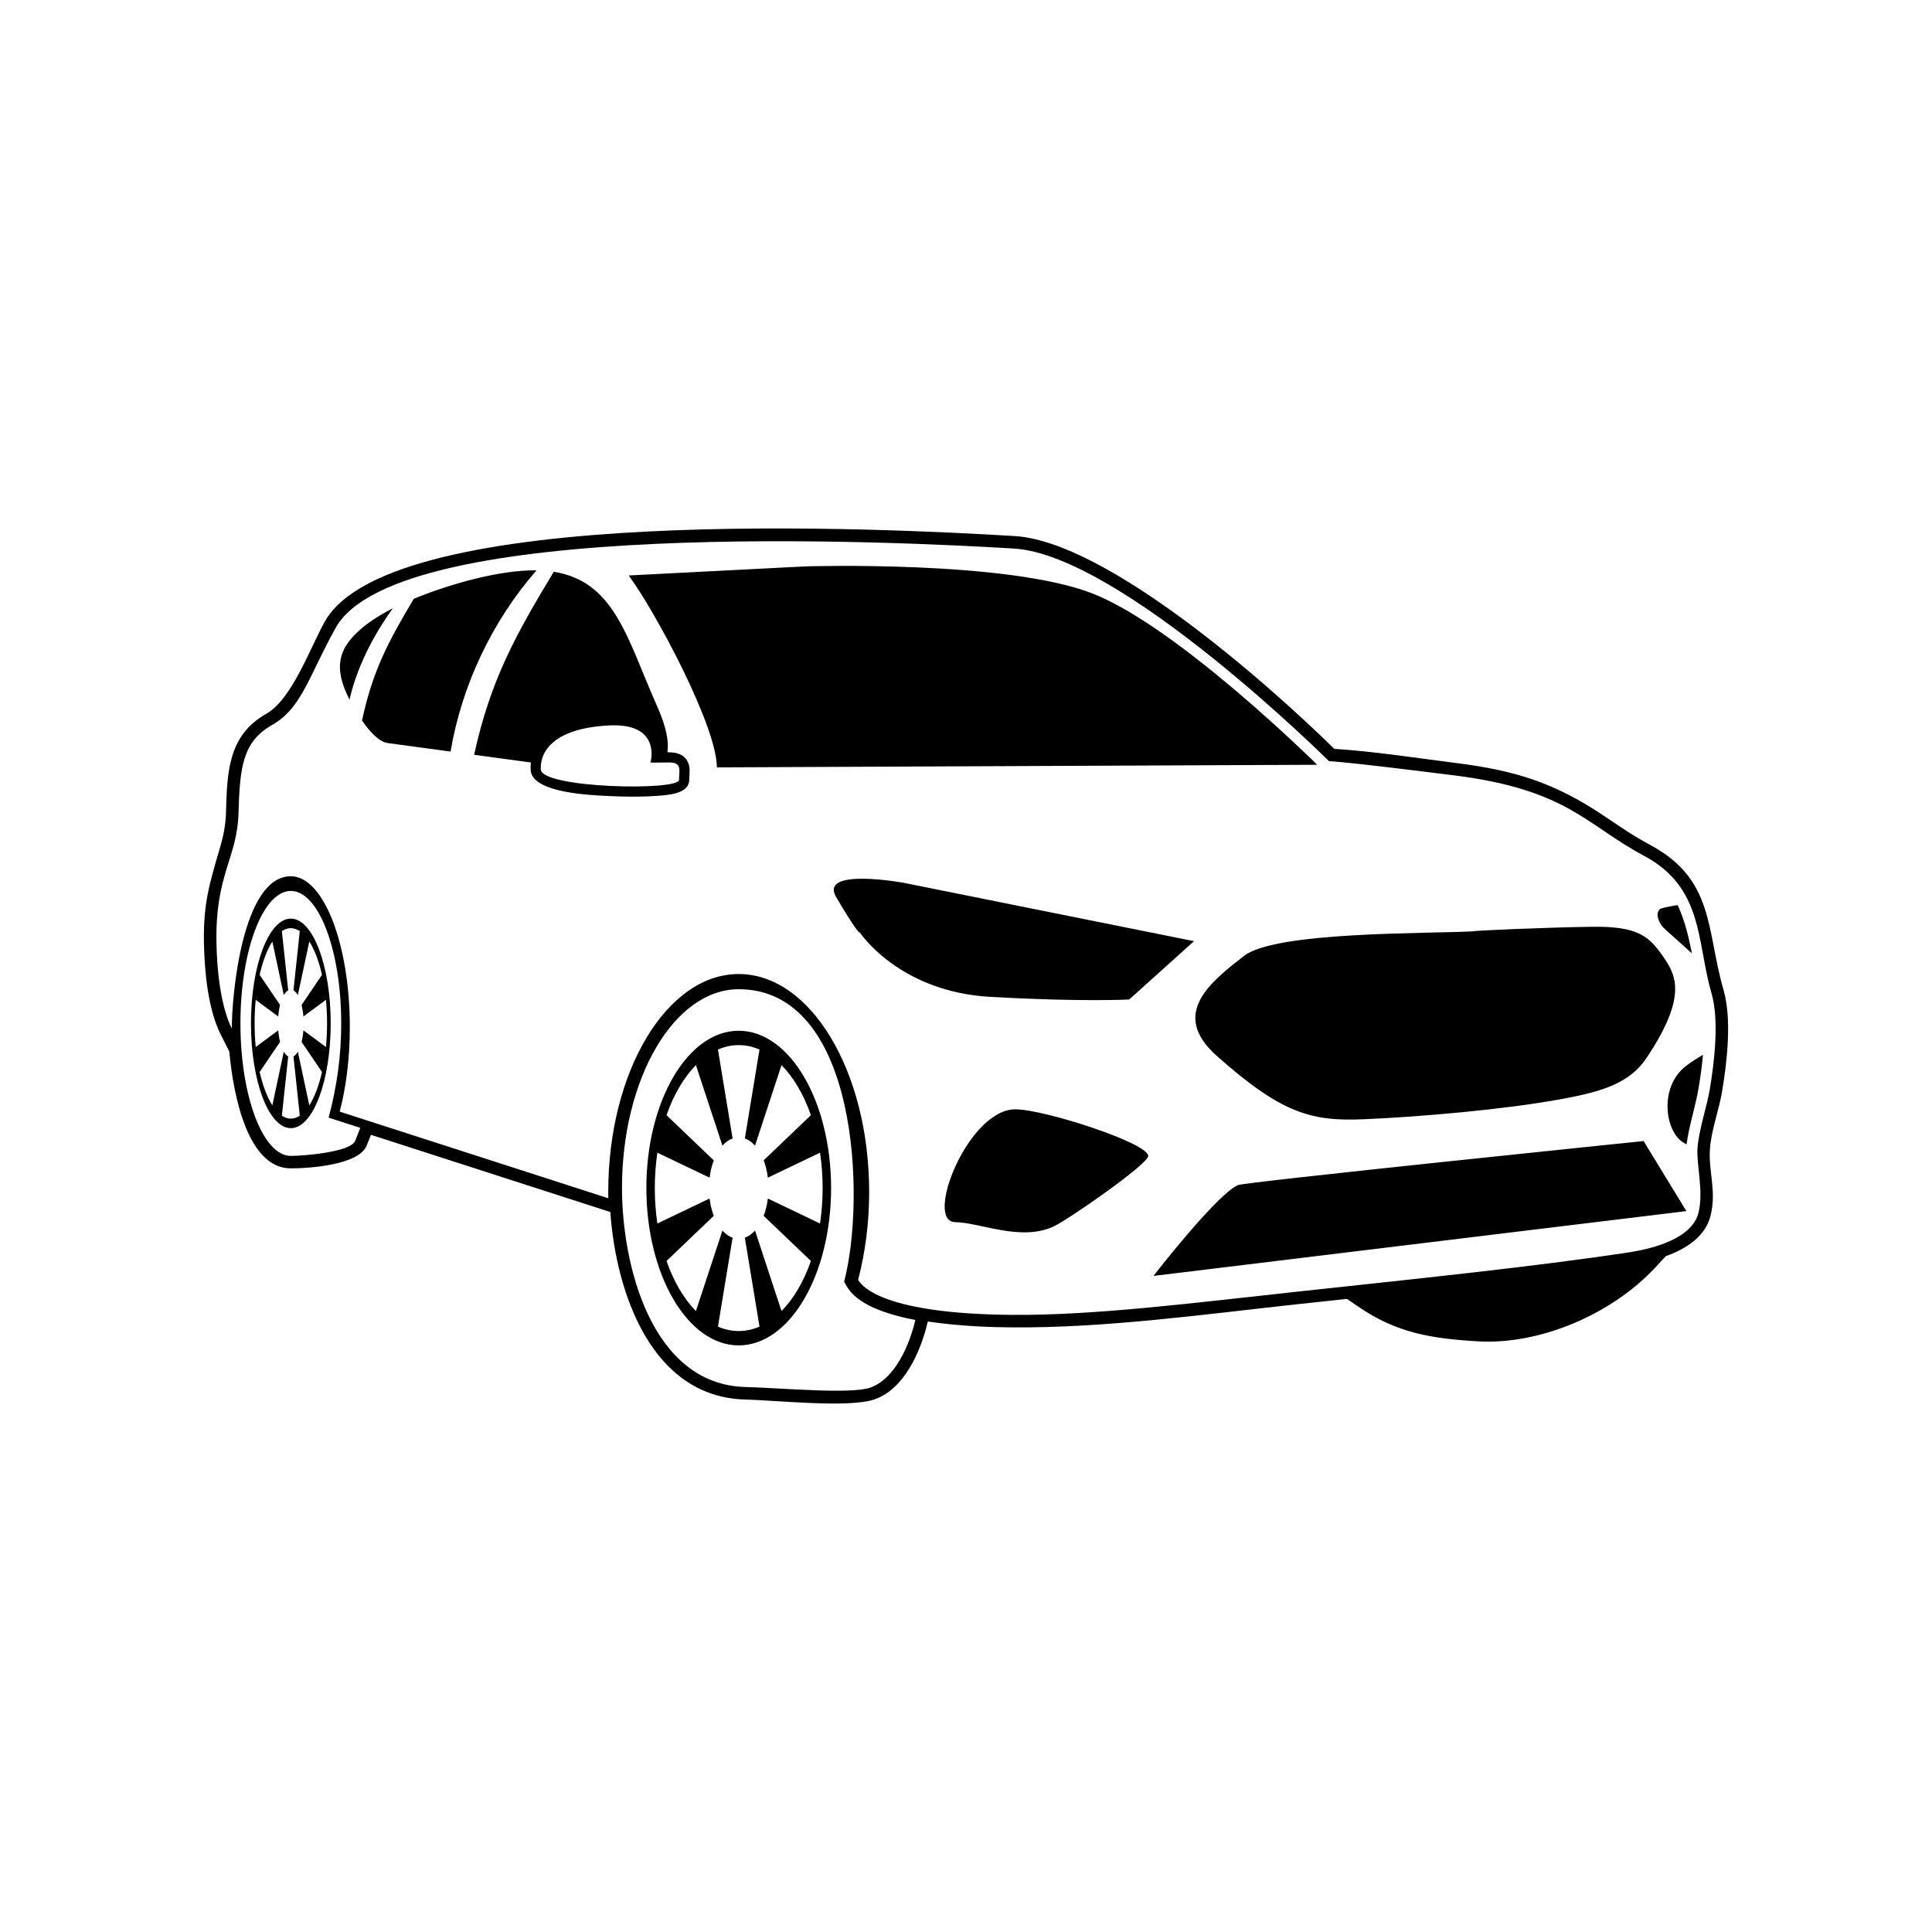 <?xml version="1.0" encoding="UTF-8"?>
<!-- Uploaded to: SVG Find, www.svgrepo.com, Generator: SVG Find Mixer Tools -->
<svg fill="#000000" width="800px" height="800px" version="1.1" viewBox="144 144 512 512" xmlns="http://www.w3.org/2000/svg">
 <path d="m389.88 494.21-0.09 0.371c-1.789 7.5-6.176 17.648-14.148 20.309-6.828 2.277-26.062 0.195-34.152-0.004-24.73-0.625-34.215-28.086-35.75-49.688l-63.441-20.461c-0.367 0.969-0.742 1.93-1.145 2.891-2.109 5.113-15.164 6-20.094 6-11.219 0-15.168-18.676-16.289-30.949l-2.309-4.59c-3.375-6.727-4.277-16.848-4.418-24.203-0.195-10.172 1.41-15.633 4.195-25.016 0.945-3.203 1.551-6.144 1.648-9.508 0.309-10.469 0.465-20.414 10.617-26.156 6.914-3.894 11.695-17.59 15.586-24.504 17.617-31.379 149.36-24.656 182.8-22.641 24.328 1.465 66.598 38.598 84.711 56.395 10.535 0.664 21.82 2.43 32.34 3.758 15.562 1.969 25.992 5.199 38.934 13.875 4.086 2.734 8.02 5.473 12.379 7.793 17.168 9.16 14.918 22.656 19.488 38.422 2.266 7.812 0.945 19.094-0.398 27.086-0.836 4.918-2.82 10.082-3.188 15-0.457 6.047 1.793 11.035 0.18 17.695-1.328 5.535-6.359 8.828-11.859 10.801l-2.941 3.152c-11.336 12.141-30.324 20.434-46.984 19.422-12.211-0.734-21.402-2.195-31.562-9.164l-3.023-2.074c-4.473 0.48-8.941 0.953-13.406 1.438-24.727 2.68-50.738 6.324-75.586 6.106-4.535-0.035-13.441-0.23-22.094-1.559zm-156.89-183.88c-7.047 12.539-8.938 21.301-16.844 25.77s-8.594 11.34-8.938 23.367c-0.348 12.027-6.184 16.152-5.844 34.363 0.258 13.512 2.785 20.211 4.07 22.773-0.047-8.457 2.734-40.387 15.633-40.387 8.637 0 15.637 17.895 15.637 39.977 0 8.293-0.992 16.008-2.684 22.398l71.121 22.934 0.066-0.105c-0.016-0.516-0.016-1.031-0.016-1.551 0-31.895 15.477-57.742 34.566-57.742 19.098 0 34.578 25.844 34.578 57.742 0 8.289-1.047 16.168-2.926 23.297 1.25 2.195 7.769 9.004 40.598 9.289 21.793 0.191 48.004-3.129 75.199-6.086 30.793-3.344 62.711-6.586 88.188-10.434 7.523-1.133 17.133-3.961 18.738-10.625 1.395-5.773-0.613-12.594-0.273-17.168 0.348-4.586 2.504-11.059 3.223-15.297 1.246-7.375 2.562-18.453 0.484-25.613-3.961-13.668-2.039-27.98-17.863-36.426-15.461-8.246-20.273-17.523-50.168-21.301-29.895-3.785-33.332-3.785-33.332-3.785s-54.98-54.633-83.5-56.352c-30.082-1.812-163.18-8.48-179.71 20.957zm83.391 35.73s3.102-10.555-11.055-9.809c-14.16 0.742-18.254 6.578-18.012 11.672 0.246 4.969 36.641 5.742 36.641 2.731 0-2.481 0.934-4.66-2.797-4.594-3.723 0.059-4.84 0.059-4.781 0zm-78.277 100.3c0.379-0.898 0.852-2.125 1.367-3.473l-8.379-2.699c2.203-8.316 3.332-16.34 3.332-24.973 0-19.391-5.981-35.105-13.352-35.105-7.375 0-13.355 15.715-13.355 35.105 0 19.387 5.981 35.109 13.355 35.109 3.438 0 15.809-1.004 17.035-3.965zm-16.332-39.91c0.418 0.227 0.816 0.672 1.16 1.27l3.039-14.219c1.379 2.16 2.539 5.203 3.359 8.844l-5.406 7.977c0.223 0.918 0.398 1.945 0.48 3.059l5.977-4.414c0.191 2 0.293 4.09 0.293 6.254 0 2.156-0.102 4.246-0.293 6.246l-5.977-4.41c-0.082 1.109-0.246 2.141-0.48 3.059l5.406 7.977c-0.82 3.629-1.98 6.676-3.359 8.836l-3.039-14.219c-0.344 0.598-0.742 1.043-1.16 1.273l1.676 15.684c-0.762 0.516-1.559 0.785-2.379 0.785s-1.613-0.273-2.371-0.785l1.676-15.684c-0.422-0.23-0.816-0.676-1.168-1.273l-3.031 14.219c-1.379-2.16-2.535-5.211-3.367-8.836l5.41-7.977c-0.227-0.918-0.395-1.949-0.484-3.059l-5.965 4.41c-0.195-2-0.297-4.09-0.297-6.246 0-2.16 0.102-4.254 0.297-6.254l5.965 4.414c0.09-1.113 0.258-2.141 0.484-3.059l-5.41-7.977c0.832-3.637 1.984-6.68 3.367-8.844l3.031 14.219c0.352-0.598 0.746-1.043 1.168-1.27l-1.676-15.688c0.762-0.516 1.551-0.785 2.371-0.785s1.617 0.273 2.379 0.785zm-0.699-19.008c5.836 0 10.566 12.434 10.566 27.773s-4.731 27.77-10.566 27.77c-5.84 0-10.566-12.43-10.566-27.77s4.727-27.773 10.566-27.773zm118.69 18.711c31.691 0 33.699 55.68 27.938 77.496l0.695 1.23c2.664 4.684 10.055 7.375 18.184 8.926-2.215 9.285-6.731 16.191-11.984 17.941-5.379 1.797-23.746 0.059-33.008-0.172-25.039-0.641-32.754-32.535-32.754-52.723 0-29.105 13.852-52.699 30.934-52.699zm1.629 39.543c0.977 0.344 1.883 0.996 2.695 1.906l7.023-21.34c3.203 3.246 5.891 7.812 7.789 13.27l-12.52 11.977c0.523 1.371 0.906 2.918 1.113 4.586l13.824-6.621c0.453 2.996 0.691 6.144 0.691 9.383s-0.238 6.379-0.691 9.387l-13.824-6.625c-0.207 1.664-0.586 3.215-1.113 4.59l12.52 11.965c-1.898 5.457-4.586 10.027-7.789 13.27l-7.023-21.332c-0.812 0.898-1.719 1.551-2.695 1.895l3.883 23.555c-1.758 0.77-3.606 1.176-5.512 1.176-1.895 0-3.738-0.402-5.5-1.176l3.883-23.555c-0.977-0.344-1.883-0.996-2.695-1.895l-7.027 21.332c-3.199-3.246-5.883-7.812-7.789-13.27l12.523-11.965c-0.527-1.375-0.906-2.926-1.109-4.59l-13.84 6.625c-0.441-3.008-0.68-6.144-0.68-9.387 0-3.234 0.238-6.383 0.68-9.383l13.84 6.621c0.203-1.668 0.578-3.215 1.109-4.586l-12.523-11.977c1.906-5.457 4.59-10.027 7.789-13.27l7.027 21.34c0.812-0.906 1.719-1.562 2.695-1.906l-3.883-23.555c1.762-0.766 3.606-1.176 5.5-1.176 1.906 0 3.754 0.406 5.512 1.176zm-1.629-28.539c13.523 0 24.484 18.668 24.484 41.695 0 23.023-10.965 41.691-24.484 41.691-13.516 0-24.469-18.668-24.469-41.691 0-23.027 10.953-41.695 24.469-41.695zm250.97 9.395c1.461-1.129 3.082-2.152 4.574-3.004-0.273 2.988-0.691 5.984-1.164 8.805-0.848 5.004-2.516 9.863-3.184 14.895-5.762-2.387-7.543-15.043-0.227-20.695zm-6.988-41.48c0-0.457 4.297-1.109 4.848-1.223 1.91 4.086 2.941 8.539 3.777 12.793l-7.422-6.672c-0.922-0.836-2.449-3.512-1.203-4.898zm-335.65-79.859c-3.594 4.969-9.113 13.855-11.473 24.203-4.348-8.508-2.734-13.234 2.004-17.809 2.453-2.359 5.738-4.492 9.465-6.394zm-8.16 29.73c2.828-13.148 6.957-20.918 13.73-32.266 9.152-3.754 22.586-7.68 32.512-7.527-11.766 13.504-19.781 30.398-22.773 48.02-8.328-1.133-15.023-2.039-16.672-2.258-2.297-0.309-4.766-3.039-6.797-5.969zm29.715 9.078c4.281-19.598 10.871-31.578 21.105-48.492 16.227 2.578 19.457 17.805 27.449 35.762 2.434 5.461 3.09 9.34 2.66 12.078 2.031-0.035 4.066 0.309 5.211 2.188 1.031 1.703 0.578 3.293 0.578 5.098 0 3.715-5.621 4.031-8.262 4.231-4.281 0.332-8.75 0.289-13.035 0.07-4.262-0.215-20.414-0.699-20.723-6.902-0.035-0.695-0.016-1.355 0.055-1.988l-15.039-2.039zm40.965-47.516c7.16 9.723 23.363 40.004 23.363 50.859l159.1-0.691s-36.762-36.426-59.449-45.352c-22.676-8.938-76.285-7.219-76.285-7.219s-46.734 2.402-46.727 2.402zm86.48 171.37c6.863 0.137 17.461 5.211 26.172 1.129 3.996-1.879 25.016-16.504 25.02-18.66 0.012-3.426-27.562-12.363-35.207-12.363-12.551 0-24.207 29.73-15.984 29.895zm74.91-9.793c-5.836 2.746-22.328 24.051-22.328 24.051l141.23-17.18-11.34-18.559s-107.21 11.004-107.56 11.688zm62.461-67.27c-12.156 0.66-52.492 0-60.82 6.531-8.766 6.871-19.758 15.297-7.215 26.453 17.207 15.324 25.148 17.406 38.902 16.82 15.34-0.645 37.656-2.625 52.418-5.336 11.105-2.047 18.223-4.254 22.762-11.141 10.652-16.152 7.734-21.648 4.121-26.801-3.602-5.152-6.523-7.91-18.727-7.734-12.195 0.172-31.785 1.031-31.441 1.203zm-162.69 0.191s10.305 15.809 34.703 17.18c24.395 1.375 36.773 0.691 36.773 0.691l17.18-15.457-76.977-15.469s-22.504-4.125-17.871 3.777c4.644 7.898 6.363 9.965 6.191 9.273z" fill-rule="evenodd"/>
</svg>
